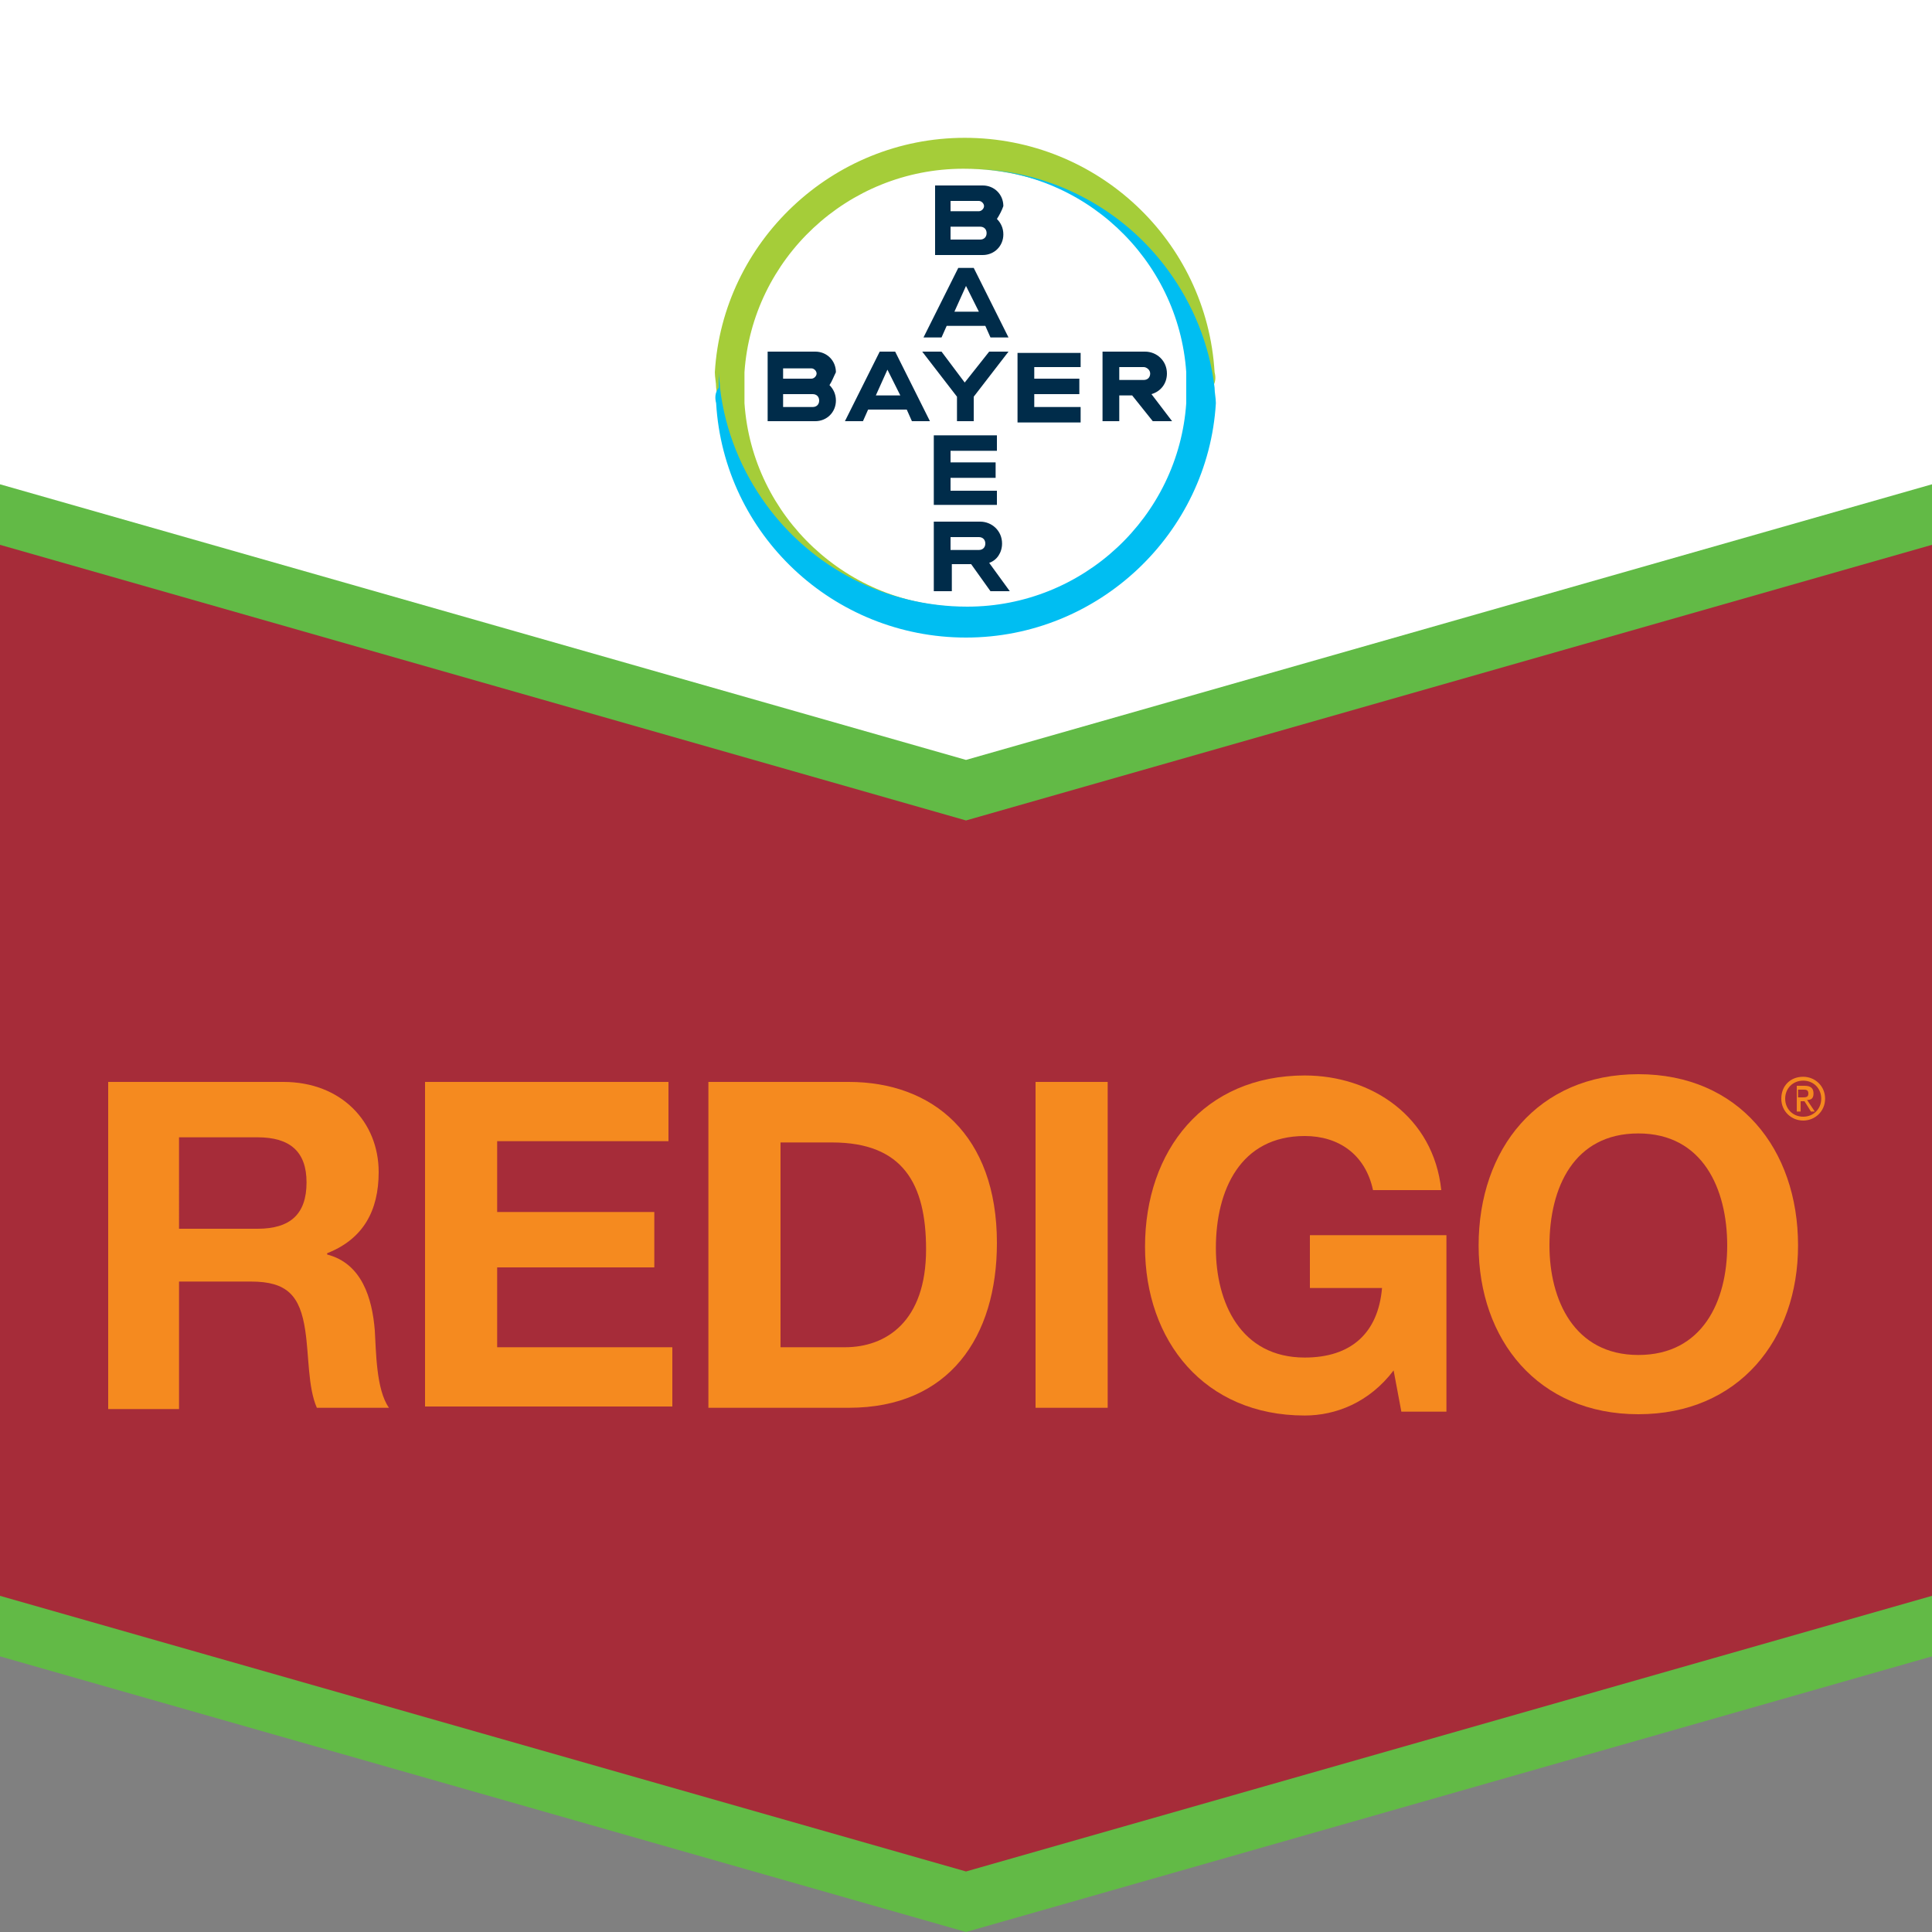 <?xml version="1.0" encoding="utf-8"?>
<!-- Generator: Adobe Illustrator 28.0.0, SVG Export Plug-In . SVG Version: 6.00 Build 0)  -->
<svg version="1.1" id="Layer_1" xmlns="http://www.w3.org/2000/svg" xmlns:xlink="http://www.w3.org/1999/xlink" x="0px" y="0px"
	 viewBox="0 0 150 150" style="enable-background:new 0 0 150 150;" xml:space="preserve">
<rect x="0" y="0" width="150" height="150" fill="#808080" stroke="none"/>
<style type="text/css">
	.st0{clip-path:url(#SVGID_00000150803697381963852580000012169253168121186477_);}
	.st1{fill:#A62C39;}
	.st2{fill:#FFFFFF;}
	.st3{fill:#62BA46;}
	.st4{fill:#002C4A;}
	.st5{fill:#A5CD39;}
	.st6{fill:#00BEF2;}
	.st7{fill:#F58A1F;}
</style>
<g>
	<g>
		<g>
			<defs>
				<rect id="SVGID_1_" width="150" height="150"/>
			</defs>
			<clipPath id="SVGID_00000093878870700366962100000011929002162735184276_">
				<use xlink:href="#SVGID_1_"  style="overflow:visible;"/>
			</clipPath>
			<g style="clip-path:url(#SVGID_00000093878870700366962100000011929002162735184276_);">
				<path class="st1" d="M0,41v85.4l75,21.5l75-21.5V41L75,62.1L0,41z"/>
				<path class="st2" d="M75,61.2L0,39.7V0h150v39.6L75,61.2z"/>
				<path class="st3" d="M0,123.9l75,21.4l75-21.4v4.7L75,150L0,128.6V123.9z"/>
				<path class="st3" d="M0,37.6L75,59l75-21.4v4.7L75,63.7L0,42.3V37.6z"/>
				<path class="st4" d="M73.8,16.4H76c0.2,0,0.4-0.2,0.4-0.4c0-0.2-0.2-0.4-0.4-0.4h-2.2V16.4L73.8,16.4z M73.8,18.6h2.3
					c0.3,0,0.5-0.2,0.5-0.5s-0.2-0.5-0.5-0.5h-2.3V18.6z M77.4,17c0.3,0.3,0.5,0.7,0.5,1.2c0,0.9-0.7,1.6-1.6,1.6h-3.7v-5.4h3.7
					c0.9,0,1.6,0.7,1.6,1.6C77.8,16.3,77.6,16.7,77.4,17"/>
				<path class="st4" d="M78.3,26.2h-1.4l-0.4-0.9h-3l-0.4,0.9h-1.4l2.7-5.4h1.2L78.3,26.2L78.3,26.2z M75,22.2l-0.9,2H76L75,22.2z"
					/>
				<path class="st4" d="M76.8,27.3h1.5l-2.7,3.5v1.9h-1.3v-1.9l-2.7-3.5h1.5l1.8,2.4L76.8,27.3z"/>
				<path class="st4" d="M83.9,27.3v1.2h-3.6v0.9h3.5v1.2h-3.5v1h3.6v1.2H79v-5.4h4.9V27.3z"/>
				<path class="st4" d="M87.9,30.7h-1v2h-1.3v-5.4h3.3c0.9,0,1.7,0.7,1.7,1.7c0,0.8-0.5,1.4-1.2,1.6l1.6,2.1h-1.5L87.9,30.7
					L87.9,30.7z M88.8,28.5h-1.9v1h1.9c0.3,0,0.5-0.2,0.5-0.5S89,28.5,88.8,28.5z"/>
				<path class="st4" d="M72.2,32.7h-1.4l-0.4-0.9h-3L67,32.7h-1.4l2.7-5.4h1.2L72.2,32.7z M68.9,28.7l-0.9,2h1.9L68.9,28.7z"/>
				<path class="st4" d="M60.8,29.4H63c0.2,0,0.4-0.2,0.4-0.4c0-0.2-0.2-0.4-0.4-0.4h-2.2V29.4L60.8,29.4z M60.8,31.6h2.3
					c0.3,0,0.5-0.2,0.5-0.5s-0.2-0.5-0.5-0.5h-2.3V31.6z M64.4,29.9c0.3,0.3,0.5,0.7,0.5,1.2c0,0.9-0.7,1.6-1.6,1.6h-3.7v-5.4h3.7
					c0.9,0,1.6,0.7,1.6,1.6C64.7,29.3,64.6,29.6,64.4,29.9"/>
				<path class="st4" d="M77.4,33.9V35h-3.6v0.9h3.5v1.2h-3.5v1h3.6v1.1h-4.9v-5.4h4.9V33.9z"/>
				<path class="st4" d="M76.5,42.2c0-0.3-0.2-0.5-0.5-0.5h-2.2v1H76C76.3,42.7,76.5,42.5,76.5,42.2z M72.5,45.9v-5.4h3.6
					c0.9,0,1.7,0.7,1.7,1.7c0,0.7-0.4,1.3-1,1.5l1.6,2.2h-1.5l-1.5-2.1h-1.5v2.1H72.5L72.5,45.9z"/>
				<path class="st5" d="M94.3,28.9c-0.6-10.2-9.1-18.2-19.4-18.2s-18.8,8.1-19.4,18.2c0,0.4,0.1,0.8,0.1,1.2
					c0.4,3.4,1.7,6.5,3.6,9.1c3.5,4.8,9.2,7.9,15.6,7.9c-9,0-16.4-7-17-15.8c0-0.4,0-0.8,0-1.2c0-0.4,0-0.8,0-1.2
					c0.6-8.8,8-15.8,17-15.8c6.4,0,12.1,3.1,15.6,7.9c1.9,2.6,3.2,5.7,3.6,9.1c0,0.4,0.1,0.8,0.1,1.2c0-0.4,0-0.8,0-1.2
					C94.4,29.7,94.4,29.3,94.3,28.9z"/>
				<path class="st6" d="M55.6,31.3c0.6,10.2,9.1,18.2,19.4,18.2s18.8-8.1,19.4-18.2c0-0.4-0.1-0.8-0.1-1.2
					c-0.4-3.4-1.7-6.5-3.6-9.1c-3.5-4.8-9.2-7.9-15.6-7.9c9,0,16.4,7,17,15.8c0,0.4,0,0.8,0,1.2c0,0.4,0,0.8,0,1.2
					c-0.6,8.8-8,15.8-17,15.8c-6.4,0-12.1-3.1-15.6-7.9c-1.9-2.6-3.2-5.7-3.6-9.1c0-0.4-0.1-0.8-0.1-1.2c0,0.4,0,0.8,0,1.2
					C55.5,30.5,55.5,30.9,55.6,31.3"/>
			</g>
		</g>
	</g>
	<g>
		<g>
			<defs>
				<rect id="SVGID_00000177459120488397465780000009992400316050378370_" width="150" height="150"/>
			</defs>
			<clipPath id="SVGID_00000010307810191284990750000018167254375006249344_">
				<use xlink:href="#SVGID_00000177459120488397465780000009992400316050378370_"  style="overflow:visible;"/>
			</clipPath>
		</g>
	</g>
</g>
<g>
	<path class="st7" d="M8.4,84H22c4.5,0,7.4,3.1,7.4,7c0,3-1.2,5.2-4,6.3v0.1c2.7,0.7,3.5,3.4,3.7,5.9c0.1,1.6,0.1,4.6,1.1,6h-5.6
		c-0.7-1.6-0.6-4-0.9-6c-0.4-2.7-1.4-3.8-4.2-3.8h-5.6v9.9H8.4V84z M13.9,95.4H20c2.5,0,3.8-1.1,3.8-3.6c0-2.4-1.3-3.5-3.8-3.5h-6.1
		V95.4z"/>
	<polygon class="st7" points="33,84 51.9,84 51.9,88.6 38.6,88.6 38.6,94.1 50.8,94.1 50.8,98.4 38.6,98.4 38.6,104.6 52.2,104.6 
		52.2,109.2 33,109.2 	"/>
	<path class="st7" d="M55,84h10.9c6.5,0,11.5,4.1,11.5,12.5c0,7.3-3.7,12.8-11.5,12.8H55V84z M60.6,104.6h5c3.2,0,6.3-2,6.3-7.6
		c0-5.1-1.8-8.3-7.3-8.3h-4V104.6z"/>
	<rect x="80.4" y="84" class="st7" width="5.6" height="25.3"/>
	<path class="st7" d="M108.2,106.4c-1.9,2.5-4.5,3.5-6.9,3.5c-7.8,0-12.4-5.8-12.4-13.1c0-7.5,4.6-13.3,12.4-13.3
		c5.2,0,10,3.2,10.6,8.9h-5.3c-0.6-2.8-2.7-4.2-5.3-4.2c-5,0-6.9,4.2-6.9,8.7c0,4.2,1.9,8.5,6.9,8.5c3.6,0,5.7-1.9,6-5.4h-5.6v-4.1
		h10.6v13.7h-3.5L108.2,106.4z"/>
	<path class="st7" d="M127.2,83.4c7.8,0,12.4,5.8,12.4,13.3c0,7.3-4.6,13.1-12.4,13.1s-12.4-5.8-12.4-13.1
		C114.8,89.2,119.4,83.4,127.2,83.4 M127.2,105.2c5,0,6.9-4.2,6.9-8.5c0-4.4-1.9-8.7-6.9-8.7c-5,0-6.9,4.2-6.9,8.7
		C120.3,100.9,122.2,105.2,127.2,105.2"/>
	<path class="st7" d="M140,83.6c0.9,0,1.7,0.7,1.7,1.7c0,1-0.8,1.7-1.7,1.7c-0.9,0-1.7-0.7-1.7-1.7C138.3,84.3,139,83.6,140,83.6
		 M140,86.7c0.8,0,1.4-0.6,1.4-1.4c0-0.8-0.6-1.4-1.4-1.4c-0.8,0-1.4,0.6-1.4,1.4C138.6,86.1,139.2,86.7,140,86.7 M139.3,84.3h0.8
		c0.5,0,0.7,0.2,0.7,0.6c0,0.4-0.2,0.5-0.5,0.5l0.6,0.9h-0.3l-0.5-0.8h-0.3v0.8h-0.3V84.3z M139.6,85.2h0.3c0.3,0,0.5,0,0.5-0.3
		c0-0.3-0.2-0.3-0.4-0.3h-0.4V85.2z"/>
</g>
</svg>
